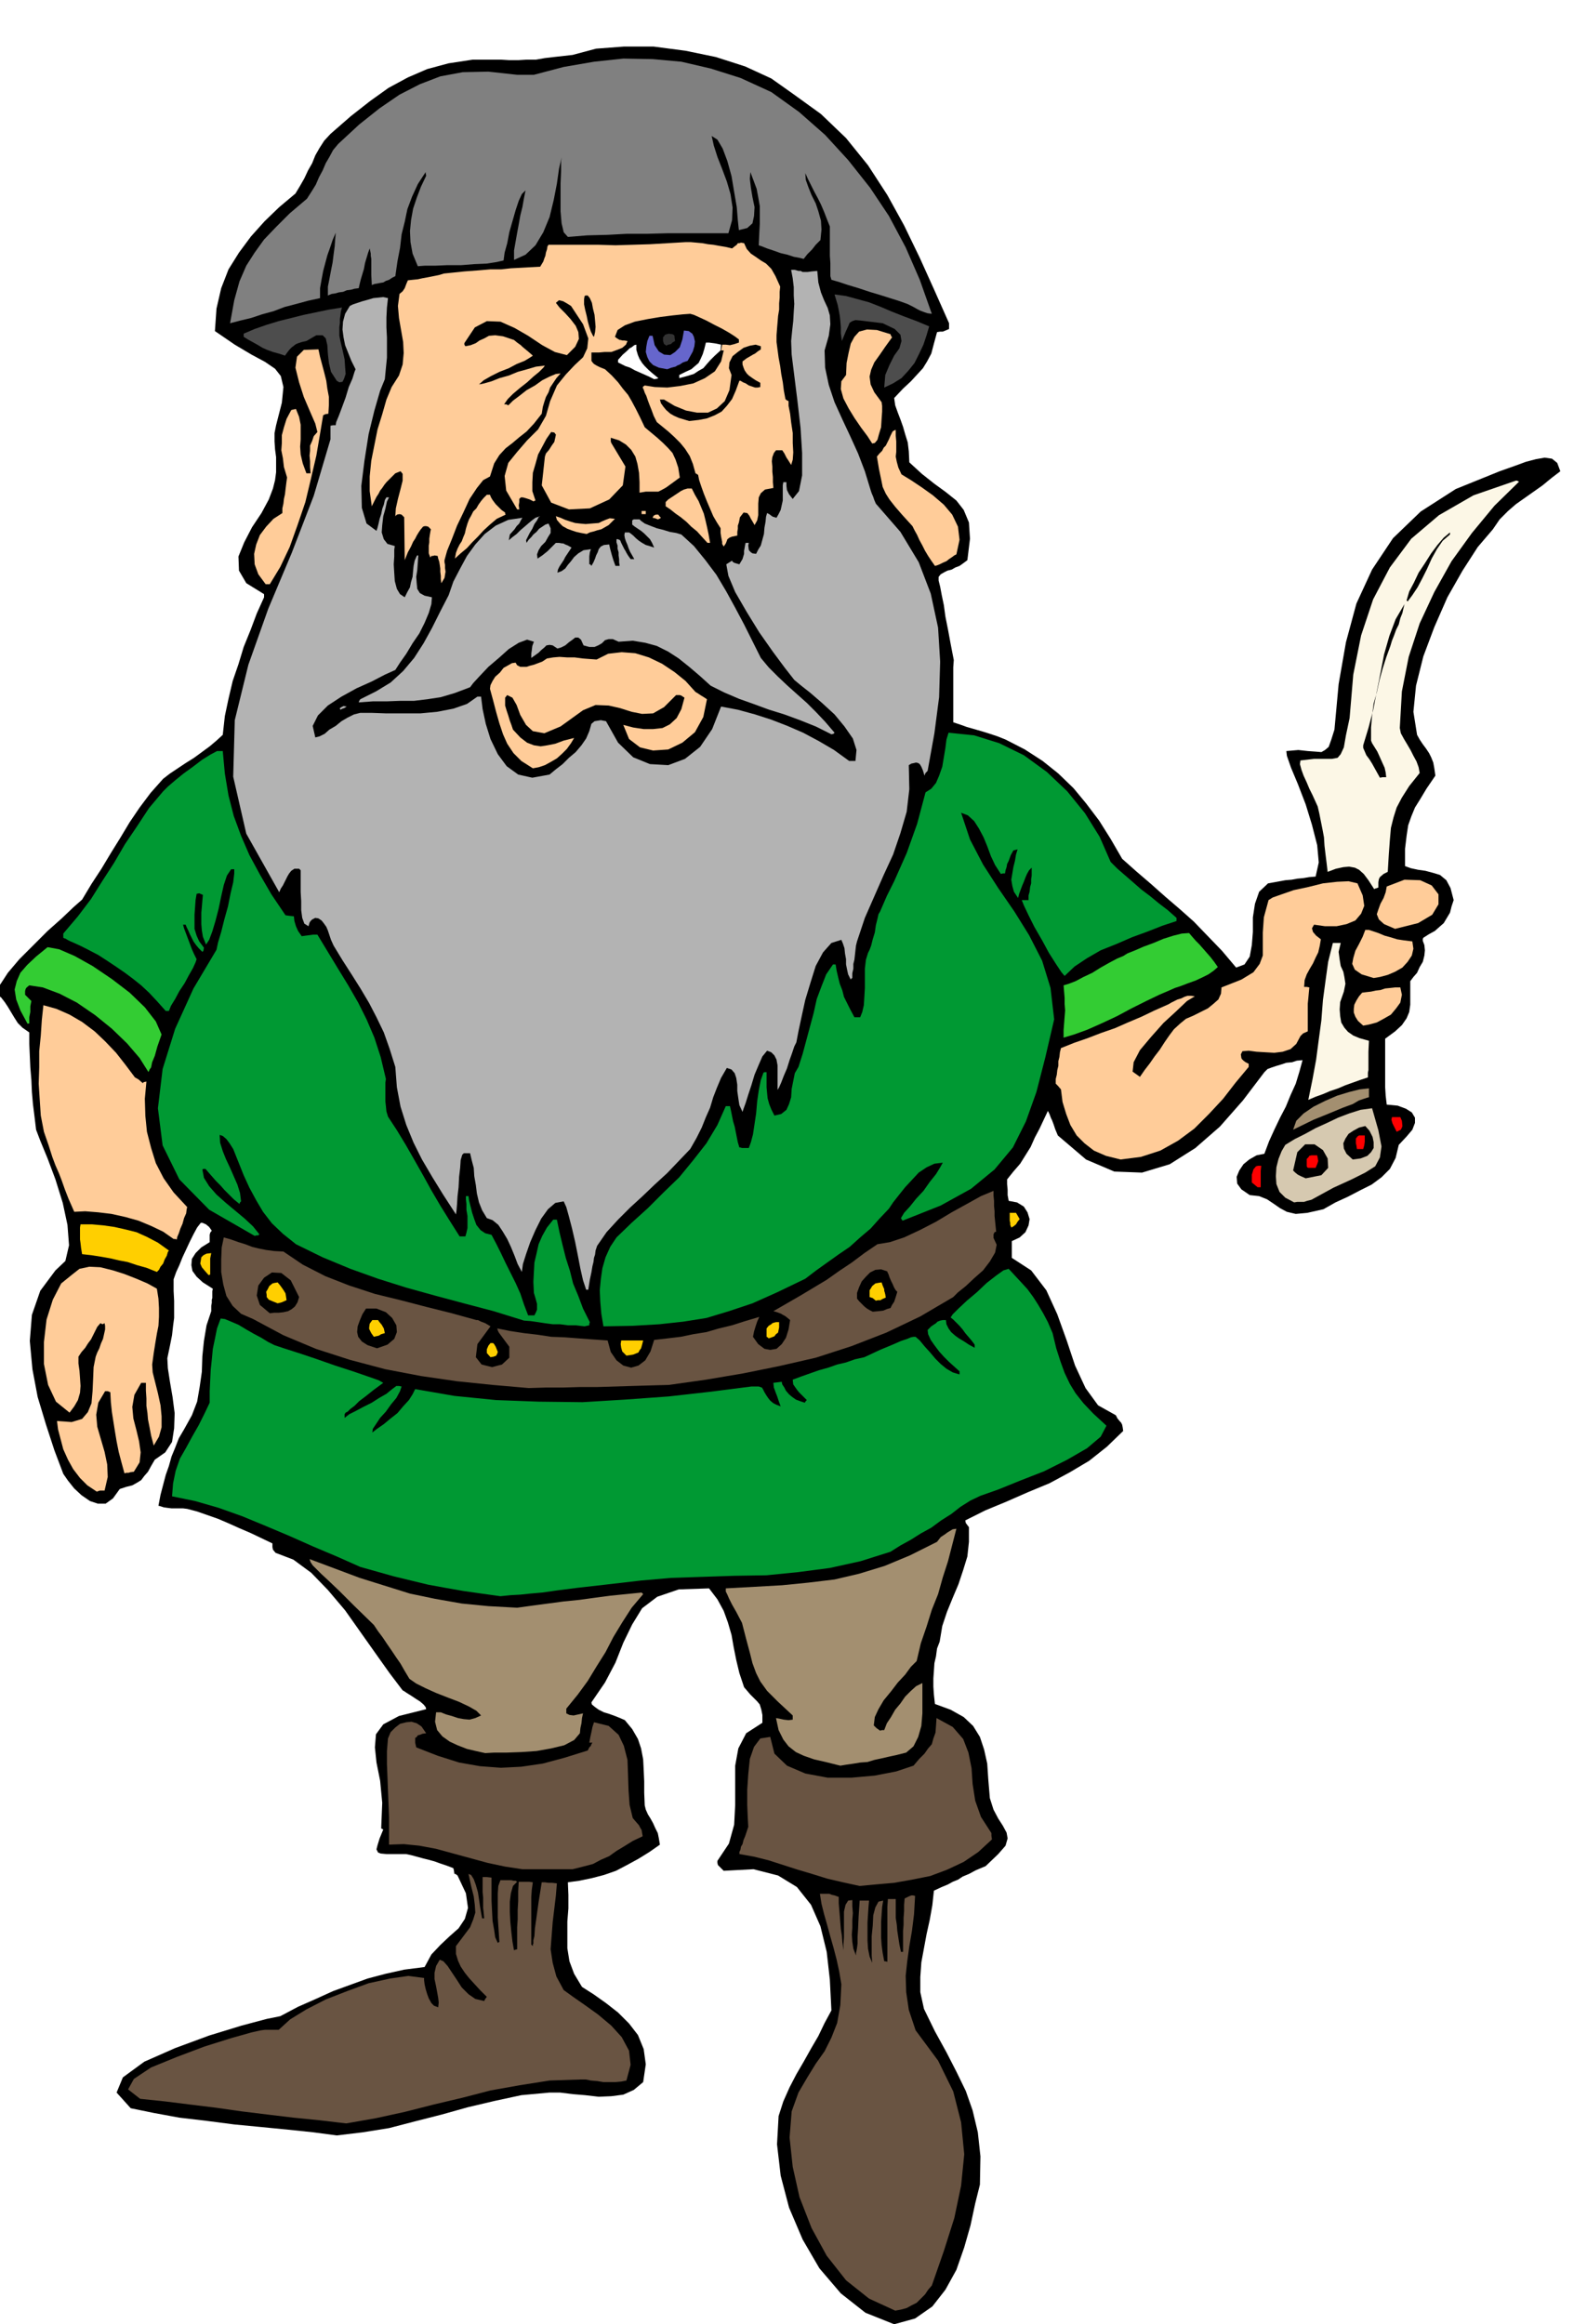 <svg xmlns="http://www.w3.org/2000/svg" width="490.455" height="718.099" fill-rule="evenodd" stroke-linecap="round" preserveAspectRatio="none" viewBox="0 0 3035 4444"><style>.brush0{fill:#fff}.brush1{fill:#000}.pen1{stroke:none}.brush2{fill:#695442}.brush3{fill:#a38f70}.brush4{fill:#093}.brush5{fill:#fc9}.brush6{fill:#ffcf00}.brush7{fill:#b3b3b3}.brush9{fill:red}.brush10{fill:#fcf7e6}</style><path d="m1710 4444-55-22-47-37-41-48-32-55-26-61-16-61-7-60 3-54 9-28 12-27 13-25 14-24 14-25 14-24 12-25 13-24-3-59-6-53-12-49-18-41-27-34-36-22-47-12-57 3-7-7-4-4-1-4v-4l22-33 10-36 2-38v-75l6-33 15-29 31-20v-15l-2-10-3-10-5-6-7-7-6-6-6-7-6-7-9-27-6-25-5-25-4-23-7-24-8-22-12-22-16-21-58 2-41 14-29 22-19 31-17 35-15 38-20 38-26 38 1 4 6 5 7 5 10 5 10 3 11 4 10 4 9 4 14 17 11 19 6 18 4 21 1 20 1 22v22l1 24 2 8 4 9 5 8 5 9 4 9 5 10 2 10 2 12-20 14-21 13-22 12-21 11-23 8-23 6-24 5-22 3 1 24v26l-2 25v51l4 25 9 24 15 25 22 14 24 17 23 18 21 21 17 22 11 27 4 29-5 34-18 15-20 9-23 3-24 1-26-3-24-2-24-3h-20l-54 5-51 11-51 12-50 14-51 13-50 13-50 8-50 6-45-6-48-5-51-5-52-5-54-7-51-6-49-9-44-9-27-30 12-29 41-30 59-26 65-24 62-19 49-13 25-5 34-18 34-15 33-15 33-12 33-12 34-9 36-8 39-5 13-24 17-18 18-17 17-15 12-18 6-21-4-28-16-34-4-3h-2l-1-7-1-4-13-5-12-4-11-4-11-3-12-3-11-3-11-3-10-2h-37l-11-1-5-2-3-6 2-8 4-13 7-17-2-1-2-1 2-49-4-42-7-35-3-29 2-25 14-19 30-16 52-13-1-4-4-5-7-6-8-5-9-6-8-5-6-4-2-1-25-33-27-38-29-41-29-41-33-39-32-33-34-25-34-13-5-6-1-5v-7l-21-10-21-10-21-9-20-9-21-9-20-7-20-7-19-5-8-1h-22l-8-1-7-1-6-2-4-1 4-21 5-19 5-19 6-17 5-18 7-17 7-18 10-17 15-27 10-26 5-29 4-28 1-30 3-29 5-30 9-27v-10l1-6v-6l1-3v-13l1-5-19-12-12-11-8-11-2-11 1-12 7-11 11-11 16-10v-14l1-4 3-4-5-7-6-5-7-3h-3l-7 9-7 13-7 14-7 15-7 15-6 15-6 13-5 14v22l1 19v33l-2 15-2 18-4 20-5 24 1 19 4 26 5 29 4 31-1 29-4 26-13 20-20 14-7 12-6 11-7 8-6 8-8 5-9 5-12 3-12 4-13 18-14 10h-15l-15-5-16-11-14-13-12-15-9-13-17-45-16-49-16-53-10-53-5-54 4-50 16-46 29-39 19-18 7-30-3-39-9-42-14-45-15-40-14-34-8-21-3-25-3-24-2-23-1-23-2-24-1-22-1-23v-22l-13-9-9-9-7-11-6-10-6-10-6-9-7-9-7-5 5-19 15-23 22-26 27-27 27-27 27-24 22-21 17-15 18-30 19-29 18-30 18-29 18-30 19-28 21-28 24-27 13-10 15-10 15-10 16-10 15-11 15-11 13-11 12-11 4-36 7-33 8-34 11-32 10-33 13-32 12-32 14-31v-6l-34-21-14-24-1-27 11-27 15-29 18-27 14-26 8-21 4-16 2-15v-29l-2-15-1-15v-16l3-15 11-43 3-30-5-21-11-14-19-13-26-14-32-19-38-26 3-43 9-39 14-36 20-32 23-31 26-29 28-27 31-26 9-15 8-14 7-15 8-14 6-15 8-14 9-14 12-13 39-34 37-29 35-25 37-20 37-16 41-11 46-7h54l16 1h17l16-1h18l17-3 17-2 18-2 18-2 45-12 53-4h57l61 8 58 12 56 18 50 23 41 29 54 39 48 46 42 52 37 57 32 58 30 62 28 62 28 63v11l-7 3-5 2h-5l-6 1-6 22-5 19-8 15-8 13-11 12-12 13-15 14-17 18 2 14 5 14 5 13 5 14 4 14 5 16 2 17 1 21 24 22 24 19 22 16 20 16 14 18 10 24 2 31-5 41-8 6-7 5-8 3-7 4-8 2-6 3-7 4-4 5v7l3 12 3 16 4 19 3 22 5 25 5 27 6 31-1 14v105l6 2 9 3 11 4 14 4 14 4 16 5 15 5 15 6 37 19 34 22 30 24 29 28 24 29 25 33 22 35 22 38 27 24 28 24 27 24 28 24 27 24 27 28 27 28 27 32 16-6 10-15 4-22 2-25v-28l4-26 8-23 17-16 11-2 11-2 11-2 12-1 11-2 11-1 12-2 12-1 6-27-3-33-10-39-12-39-15-39-13-31-8-23-1-9 23-2 18 2 14 1 12 1 7-4 7-6 5-14 6-19 8-87 14-80 20-74 30-65 40-60 53-51 67-43 84-34 14-5 17-6 19-7 19-5 17-3 14 2 10 8 6 16-17 13-17 14-17 12-17 12-17 12-15 13-16 16-13 19-29 34-29 45-29 51-25 57-21 56-14 56-5 50 7 44 5 9 6 9 6 8 6 9 4 8 4 10 2 11 2 14-17 25-12 20-10 16-7 17-6 17-3 20-3 25v33l11 4 14 3 14 2 15 4 13 4 12 10 8 15 6 23-4 12-3 12-6 10-6 10-8 7-9 8-11 6-11 7-1 2v4l3 8 1 10-1 10-3 12-6 10-5 11-7 8-6 8v45l-2 14-5 12-9 13-13 12-19 14v93l1 16 2 17 21 2 16 6 11 7 6 10v10l-5 13-11 13-15 16-6 25-11 21-16 16-19 14-22 11-23 12-24 11-23 13-31 7-22 2-17-4-13-7-13-9-12-8-15-6-18-2-16-11-8-11-1-13 5-12 8-12 11-9 14-8 15-3 9-24 10-22 11-23 11-21 9-22 10-22 7-23 6-22-11 1-9 3-11 1-9 3-10 3-9 3-8 3-6 6-41 54-44 50-47 41-49 31-53 16-53-2-54-23-54-46-5-12-3-9-3-8-2-4-3-8-3-6-8 17-8 17-9 17-8 18-10 16-10 16-13 15-12 15v9l1 11v10l2 11 16 3 13 8 7 11 4 13-2 12-6 13-11 10-15 7v32l37 24 29 38 21 46 18 50 16 48 20 43 24 33 34 19 3 6 5 6 2 2 2 4 1 5 1 7-31 30-34 27-37 22-39 21-41 17-41 18-41 17-38 19 1 5 6 8v28l-3 28-8 26-9 27-11 26-11 27-9 27-5 30-5 13-2 15-3 13-1 15-1 14v16l1 15 2 18 30 11 25 14 18 17 13 21 8 24 6 27 2 30 3 36 7 22 9 17 9 14 7 13 2 11-4 14-14 16-24 23-19 8-13 7-12 5-9 6-10 4-9 5-12 5-15 7-3 28-5 28-6 27-5 27-5 27-2 28v29l7 32 21 43 22 40 19 37 18 37 13 37 10 42 5 46-1 54-9 36-9 42-12 42-15 43-21 38-25 32-33 23-40 11z" class="pen1 brush1"/><path d="m1712 4418-50-23-44-35-37-47-29-53-23-59-13-58-6-56 4-50 13-36 17-29 16-26 17-24 13-26 11-28 6-34 2-40-4-24-5-23-6-23-6-21-6-22-6-21-5-20-3-19h18l5 2 5 1 8 3v12l1 12 1 12 1 13 1 12 2 13 1 13 2 15v-11l1-14v-49l3-13 5-8 8-1v12l1 13-1 13v15l-1 13 1 14 2 13 5 13v-5l1-4 1-6 1-8v-13l1-16 1-23 2-30h18l-1 11-1 15-1 16v34l1 16 3 15 5 12-1-14v-37l2-20 1-20 4-15 6-11 9-2-2 12-1 14-1 15v29l1 15 2 15 3 16h2l4 1v-105l1-15h15v36l2 13 1 12 2 13 2 13 3 14h4v-40l1-12v-13l1-13v-12l1-12 8-4 5-2h3l4 1-2 35-4 32-5 29-4 29-3 28 1 31 5 34 13 39 43 58 29 59 15 59 6 61-6 60-13 62-20 63-23 66-7 8-6 9-8 8-8 8-10 5-9 5-11 3-11 2zM662 4060l-51-6-50-5-50-6-49-6-49-7-49-6-48-6-48-5-23-18 11-20 33-22 49-20 53-20 51-16 39-11 18-4 8-1h26l22-20 31-19 37-19 41-16 41-15 41-9 35-5 30 4v4l1 8 2 9 3 10 3 8 5 9 5 5 8 3 1-9-1-9-2-11-2-11-3-14v-12l3-13 7-12 7 3 8 9 8 12 10 15 9 14 13 13 13 9 17 4 2-4 3-4-13-13-11-12-10-11-8-10-8-12-5-11-4-13v-15l15-20 12-16 6-15 4-13-1-15-2-16-5-20-5-23 5 2 5 8 4 11 4 14 2 13 2 14 2 12 2 11h4l-1-11-1-9v-20l-1-10v-29h8l9 1v44l1 20 1 19 3 17 2 14 5 11 1-1 2-1-1-16-1-15-1-16v-46l1-14 4-11h21l4 1h4l3 2-8 8-4 14-2 16v20l1 19 2 20 2 17 3 17 2-1 4-1v-42l1-15v-18l1-17v-19l1-18h20l7 1-2 14-1 14v91l1 1 2 2v-3l1-2v-6l2-8 1-15 3-21 4-29 6-38h6l7 1h7l9 1-2 24-3 25-3 25-2 26-2 26 4 26 7 26 14 26 18 13 23 16 25 18 25 21 20 22 14 26 3 27-8 30-10 2-11 1h-23l-12-2-12-1-10-2h-8l-61 2-57 9-56 10-54 14-55 13-55 14-55 12-57 10zm982-454-32-7-30-7-29-9-27-8-28-9-28-9-28-7-28-5v-4l2-4 1-6 3-5 2-8 3-7 3-9 3-9-1-18-1-24v-29l2-30 3-29 8-23 12-16 19-3 8 32 24 23 35 15 43 8h45l45-4 41-8 33-11 11-13 10-10 7-10 7-8 3-11 4-11 1-13 1-15 31 17 20 23 10 26 6 30 2 30 5 32 11 31 20 31v5l1 7-26 24-28 19-32 15-32 12-35 7-34 6-34 3-32 3zm-645-32-33-5-33-7-33-9-33-9-33-9-32-6-30-3-28 1v-52l-1-26-1-25-1-26-1-25v-25l2-24 5-12 9-9 9-7 12-3 10-1 10 3 9 6 9 13-7 1-5 2-4 1-2 3-3 2v9l2 9 41 16 41 13 40 7 40 3 39-2 41-6 41-11 45-14 3-6 3-3 1-3 2-3h-6l2-11 2-9 2-10 3-9 28 7 19 17 10 21 7 27 1 28 1 30 2 28 6 25 5 6 7 8 2 4 3 5 1 6 1 6-19 9-16 10-15 9-14 10-16 7-15 8-19 5-20 5h-96z" class="pen1 brush2"/><path d="m1607 3376-28-7-22-5-20-7-15-7-14-11-10-13-9-18-5-23 6 1 9 2 9 1 8-1v-8l-29-27-20-20-13-18-8-16-7-19-5-20-7-26-8-31-11-21-8-14-6-12-3-7-3-6v-6l55-3 53-3 50-5 50-6 47-11 49-15 48-20 52-26 7-9 9-6 4-3 5-3 5-3 7-1-8 31-8 31-10 31-9 32-12 30-10 32-11 32-8 34-11 11-11 15-14 15-13 17-14 17-10 17-7 15-2 16 5 5 7 5 4-1h4l5-13 8-12 8-14 10-12 9-13 11-11 10-9 12-6v58l-2 24-6 21-9 18-14 12-20 5-14 3-13 3-14 3-13 4-14 1-12 2-14 2-12 2zm-679-24-18-4-17-4-18-7-15-7-14-10-10-12-4-16 2-18h9l10 4 11 3 12 4 11 2 11 1 11-3 11-5-9-9-14-8-19-9-21-8-23-9-20-9-18-9-13-9-9-15-8-14-9-13-8-12-9-13-8-12-9-12-8-12-38-37-28-28-21-20-14-13-10-10-6-6-4-6-2-6 48 18 48 18 48 15 48 15 48 10 51 9 51 5 55 3 29-4 30-4 30-4 30-3 29-4 30-4 30-3 30-3 1 1 2 2-22 26-18 28-17 28-15 29-17 27-17 28-19 26-22 27v9l6 3 8 1 9-2 9-2-2 9-1 10-2 9-1 10-11 13-19 10-25 6-28 5-29 2-28 1h-24l-17 1z" class="pen1 brush3"/><path d="m957 3052-36-5-35-5-34-6-33-6-33-8-33-8-32-9-32-9-45-20-45-19-45-20-45-19-46-19-45-16-45-13-44-9 2-25 5-24 8-23 12-21 12-22 12-21 11-22 10-21v-22l1-21 1-20 2-19 2-21 4-19 4-20 7-19 8 1 12 5 14 6 15 9 14 8 15 8 13 8 12 6 18 6 28 9 33 11 37 13 34 11 29 10 20 7 9 5-19 14-15 12-12 9-9 9-8 6-5 5-4 2-2 3v7l9-7 12-6 15-8 16-8 14-9 14-8 11-9 8-6h5l5 1-3 9-7 13-10 12-10 14-11 12-8 12-6 9-1 7 9-7 13-9 12-10 14-11 11-13 11-12 7-11 5-10 75 13 80 8 81 3 84 1 82-5 83-6 80-9 78-10h14l6 2 2 3 3 6 3 5 4 6 4 5 6 5 6 3 8 3-3-8-2-6-2-6-2-5-4-11-1-9 8-1 8-1 1 5 4 6 3 6 6 7 6 5 7 5 8 3 9 3 2-3 2-2-5-5-5-5-5-5-4-5-7-10-1-9 16-6 17-6 17-6 18-5 17-6 17-4 17-6 18-4 30-14 24-10 16-7 12-4 7-3 5-1h4l8 7 9 11 10 11 11 13 10 10 11 9 12 7 13 4v-6l-10-9-10-9-10-10-9-10-9-12-7-10-5-11-1-8 7-7 9-6 3-3 5-2 5-1h6l1 8 4 8 5 7 8 7 7 5 10 6 9 6 11 6v-6l-6-8-6-7-6-7-5-7-6-7-6-6-6-6-5-4 4-6 11-11 16-15 19-16 19-18 18-14 14-10 10-3 12 13 13 14 11 12 11 15 9 14 10 17 9 17 9 21 7 29 8 25 8 22 10 21 11 18 15 19 19 20 25 23-11 21-26 22-38 22-44 22-46 18-42 17-34 12-19 9-19 12-18 14-19 12-19 14-20 11-19 12-20 11-19 12-57 18-59 13-61 8-60 6-62 1-61 2-60 2-57 5-69 8-53 6-39 5-28 4-23 2-19 2-18 1-20 2z" class="pen1 brush4"/><path d="m185 2852-18-12-14-14-13-17-10-18-9-20-5-19-5-19-2-16 28 2 20-6 11-13 7-17 2-23 1-22 1-24 4-20 3-8 4-8 3-9 4-9 2-9 2-9v-7l-1-5-4 2-4-2-6 7-4 8-4 8-4 8-6 8-5 8-7 8-6 9v13l2 14 1 14 1 15-1 13-4 14-7 12-9 12-26-21-15-32-8-40v-42l5-43 12-38 16-31 21-17 14-11 19-4 21 1 24 6 22 7 23 9 21 9 18 10 3 19 1 18v17l-1 17-3 15-3 18-3 19-3 22 1 15 5 20 5 20 5 23 2 21v21l-5 18-10 17-5-19-3-16-3-15-1-12-2-14v-14l-1-15v-15h-9l-13 23-4 23 2 22 6 23 5 21 3 21-2 19-11 18-7 1-3 1h-4l-4 1-6-22-5-19-4-20-3-18-3-19-3-19-2-19-1-19-5-2h-5l-13 22-4 23 2 23 7 24 7 24 5 24 1 24-6 26h-9l-6 2z" class="pen1 brush5"/><path d="m1011 2654-69-6-68-7-69-10-68-13-68-18-65-21-62-26-58-31-23-10-16-15-12-19-6-22-4-24v-24l1-23 4-19 14 4 14 5 13 4 13 5 12 3 15 3 15 2 18 1 37 25 43 22 46 18 49 16 49 12 50 13 48 12 47 13h3l6 3 8 3 10 6-25 34-3 25 11 14 20 5 19-5 14-13v-21l-20-27-2-4-1-4 25 5 26 4 26 3 26 4 26 1 26 2 27 2 29 2 6 22 11 16 13 10 15 4 14-4 13-10 10-17 7-22 26-3 25-3 24-5 25-4 24-7 25-6 25-8 27-8-4 9-3 9-3 10-2 10 10 14 12 9 11 2 12-2 10-9 8-12 5-16 3-18-6-5-4-3-4-2-3-2-8-3-7-2 26-15 26-15 25-15 25-15 24-17 24-16 24-18 25-17 24-4 27-9 30-14 31-16 30-18 29-16 27-15 24-10v9l1 10v10l1 10v9l1 10 1 10 1 10-3 1-2 4v7l6 13-3 15-10 17-13 17-17 15-16 15-15 12-9 9-63 37-65 31-67 26-68 22-70 16-69 14-71 12-71 10-36 1-34 1-33 1-33 1h-33l-33 1h-33l-33 1z" class="pen1 brush2"/><path d="m938 2595-7-8v-7l3-7 4-5h5l2 2 3 5 2 5 2 5-1 3-2 4-5 2-6 1zm260-3-8-8-2-7-1-7 1-7h42l-2 8-2 7-3 4-2 4-5 2-5 2-6 1-7 1z" class="pen1 brush6"/><path d="m721 2578-18-6-11-7-7-9-2-9 1-11 4-11 5-12 7-11h20l18 7 12 11 8 14 1 13-5 13-13 11-20 7z" class="pen1 brush1"/><path d="m1470 2559-2-2-2-1v-16l4-5 5-3 2-2 3-1 4-1h6v10l-2 10-4 3-3 4-5 2-6 2zm-755-3-5-7-2-4-2-4v-3l1-7 5-7h11l2 3 5 6 4 7 2 9-7 2-5 3-5 1-4 1z" class="pen1 brush6"/><path d="m1118 2536-17-2h-15l-15-2h-14l-15-2-13-2-14-2-13-1-58-18-57-15-56-15-54-15-54-17-53-19-53-22-51-25-25-20-21-20-17-22-13-22-13-24-11-24-10-25-10-25-7-11-6-8-7-6-6-2 1 15 5 16 6 15 8 17 7 16 7 16 5 16 2 16-2 2-1 3-11-9-9-9-9-9-7-8-9-9-7-8-7-8-6-7h-4l-2 1 3 16 10 16 14 16 18 16 18 15 18 15 16 15 12 15-1 1-1 1h-3l-4 1-87-50-57-58-32-65-9-71 9-75 24-77 35-77 44-74 3-14 6-20 6-24 7-25 5-25 5-21 2-17v-8h-6l-8 12-6 18-5 22-5 24-6 23-6 20-6 16-6 9-6-15-2-12-1-12v-22l1-11 1-12 1-11-7-3-5 1-2 12-1 14-1 14v27l4 13 5 11 9 12-1 6-2 2-7-7-5-6-5-7-3-6-4-8-3-7-3-6-2-5h-5l2 7 3 8 3 8 3 8 3 8 3 8 4 9 5 10-2 6-5 11-8 14-8 15-10 15-8 15-8 13-4 10h-6l-17-19-15-16-15-14-15-12-16-12-16-11-18-12-17-11-21-11-14-7-11-5-7-3-6-3-3-2-3-1-2-1v-8l28-33 25-33 22-35 22-34 21-36 23-34 23-35 27-32 9-9 14-12 16-13 18-13 17-13 16-10 13-7h11l4 43 7 42 10 39 14 38 16 37 20 37 22 38 27 40 7 1 9 1 1 9 3 10 4 9 7 10 7-1 8-1 7-1h8l20 33 20 33 19 31 19 33 16 32 15 35 12 37 10 42-1 7v36l1 9 1 10 3 10 17 26 17 28 16 28 17 30 16 29 17 29 18 29 19 30h11l2-7 2-9v-23l-2-12v-11l-1-9v-6h5l1 8 3 12 3 12 4 12 4 11 8 10 9 6 12 3 9 17 9 18 9 19 10 20 9 18 9 20 7 21 8 21h12l3-6 2-5v-11l-3-11-3-10-1-21 1-19 1-18 4-17 4-18 7-16 9-16 12-15h7l5 24 6 25 6 24 8 25 6 24 10 24 9 24 13 26-1 3v3l-5 1-4 1zm36 0-4-24-2-23-1-22 2-21 3-21 6-21 9-20 12-18 29-28 31-28 30-30 30-29 27-33 25-32 21-35 16-36h8l2 9 2 10 2 10 3 10 2 10 2 10 2 10 3 10h2l3 1h13l4-11 4-15 3-20 3-20 2-23 3-21 4-20 5-14 2-1h4v29l1 11 1 10 3 11 4 10 6 12 13-3 10-8 5-11 4-13 1-16 3-15 3-15 7-12 8-25 7-26 7-26 7-26 6-27 9-24 9-23 13-19h5l2 12 3 13 3 12 5 13 3 12 6 12 6 12 8 15h11l4-10 3-13 1-16 1-17v-37l2-17 4-13 3-6 3-8 3-12 4-13 2-14 3-12 2-9 3-5 13-30 14-28 12-27 12-27 10-28 10-28 8-30 8-30 11-7 9-11 6-14 6-17 3-18 3-18 2-16 4-13 49 5 48 15 47 23 44 32 39 37 34 42 28 45 21 48 13 13 15 13 15 13 16 14 16 12 17 14 17 13 17 15v6l-27 9-28 11-30 11-30 13-30 12-26 15-24 16-19 18-6-7-10-15-14-22-13-24-15-26-11-22-9-19-4-10h13v-9l2-7 1-9 2-7v-8l1-7v-15l-5 5-4 7-3 7-3 8-3 7-3 8-3 8-2 8-8-12-3-11-2-12 2-12 2-12 3-12 2-12 3-10-4 1-4 1-5 9-4 11-3 6-1 6-2 6-1 6h-4l-4 1-11-17-8-17-7-19-7-17-9-17-9-14-12-11-13-5 17 51 25 48 29 45 31 45 28 45 25 49 16 52 7 60-17 73-17 66-20 56-25 50-35 42-45 37-58 32-73 29-2-3-1-2 6-10 11-12 12-15 14-15 12-17 12-15 8-13 5-9-16 2-15 7-15 10-13 14-13 14-12 15-11 14-8 12-18 19-17 19-20 17-20 18-22 15-21 15-21 15-21 16-54 26-47 21-45 15-43 13-44 7-46 5-51 3-56 1z" class="pen1 brush4"/><path d="m516 2511-19-16-6-18 3-19 11-15 15-10 18 1 18 14 16 32-3 10-5 8-6 5-7 4-9 2-9 1h-9l-8 1zm1153-3-6-3-5-3-5-4-3-3-7-7-4-5v-11l4-11 5-11 8-9 8-8 10-5 11-1 12 4v1l2 4 2 6 3 7 3 6 3 7 3 5 3 3-3 10-3 9-4 6-3 6-7 2-7 3-9 1-11 1z" class="pen1 brush1"/><path d="m531 2492-10-4-7-3-4-5v-4l-1-6 3-5 3-6 6-5 4-1 6-1 5 6 5 7 2 3 3 5 1 6 1 7-9 4-8 2zm1144-5-6-5-6-2v-13l2-3 3-5 6-5 5-1 7-1 2 6 3 7v3l1 3 1 4 1 6-7 3-3 2h-5l-4 1z" class="pen1 brush6"/><path d="m1121 2466-6-18-5-22-5-26-5-25-6-26-6-23-5-18-5-11-16 3-14 12-13 18-11 22-10 23-8 23-6 19-2 15-8-15-6-16-7-17-7-15-9-15-8-12-11-9-11-4-9-15-6-15-4-17-2-16-3-17-1-16-4-15-3-13h-12l-3 3-3 10-1 15-2 17-1 20-2 17-1 16-1 12-1 7-24-37-21-34-20-34-16-32-14-34-11-35-7-37-3-39-11-35-11-31-14-29-14-27-16-27-17-27-18-28-17-28-5-11-3-9-3-9-3-7-5-7-4-5-6-4-6-1-6 3-3 3-2 3-2 7-8-5-4-11-2-15v-17l-1-18v-41l-3-3h-9l-6 4-4 5-3 5-3 6-3 6-3 6-4 6-3 7-63-112-25-109 3-108 26-106 38-107 45-107 42-109 32-108v-26l5-1h5l1-6 5-12 6-16 7-19 6-20 7-16 4-13 2-5-8-16-6-15-6-15-3-15-2-15 1-15 4-15 9-15 6-3 9-3 9-3 11-3 10-3 10-1 9-1 9 2-2 18-1 19v19l1 19v39l-2 20-2 21-9 22-11 38-11 45-8 51-6 48 1 42 9 30 19 14 2-6 2-8 2-9 3-9 2-10 3-8 2-9 3-5h5l-4 8-3 14-4 14-2 17-1 14 4 13 7 9 14 4-1 7v13l-1 15 1 17 1 15 4 15 6 10 9 6 5-10 5-9 2-10 3-10 1-11 1-10 2-10 4-9 1-1h2l-1 14-1 14-2 13 1 13 1 10 5 8 9 5 14 3-1 13-5 17-8 19-10 20-13 19-12 20-12 17-9 14-20 9-25 13-29 13-29 16-26 17-19 19-10 20 5 22 8-2 10-5 9-8 12-7 11-9 12-7 12-6 12-3h21l28 1h66l32-3 31-6 26-9 20-14h7l3 24 6 28 9 29 14 29 17 23 22 16 27 6 33-6 12-10 13-10 12-12 13-11 11-13 9-13 6-14 4-14 6-5 6-1 6-1 10 2 23 41 29 28 32 13 35 2 32-12 29-23 23-34 17-43 32 6 33 9 31 10 31 12 30 13 30 16 29 17 29 21h12l2-21-7-22-16-23-19-23-24-22-22-19-19-15-12-10-18-23-23-31-26-37-24-39-22-38-13-31-4-22 11-7 1 2 3 2 3 1 7 2 6-10 3-10v-6l1-5 1-6 1-4h6l-1 5 1 8 1 2 3 3 3 2 7 1 4-8 5-8 3-11 3-11 1-12 2-11 1-10 2-7 4 2 4 3 3 2 7 2 4-7 4-8 2-9 2-9v-29l1-6h6v7l1 8 4 8 7 9 12-15 6-30v-43l-3-48-6-52-6-48-5-40-1-26 2-20 2-18 1-18 1-15-1-16v-16l-2-17-3-16h7l7 2h4l4 2h10l7-1 11-1 2 22 5 19 6 15 7 15 4 14 1 17-3 22-8 28 1 33 7 33 11 33 15 33 15 32 15 33 13 34 11 36 2 6 3 7 2 6 3 7 47 54 35 58 23 60 14 65 4 65-2 68-9 69-13 72-4 4-2 5-3-10-3-7-3-5-3-2-4-1-4 1-5 1-5 3 1 46-5 43-12 41-14 41-18 39-18 41-18 41-15 45-2 8-1 9-1 9-1 9-2 8v9l-2 9v9l-2 1-1 2-5-10-2-9-2-10v-10l-2-11-1-10-3-9-3-7-19 6-16 18-14 26-10 32-10 33-7 32-6 28-4 21-4 8-4 12-5 14-5 16-6 14-5 13-4 9-3 5v-47l-2-11-4-8-6-6-8-3-9 11-7 16-8 19-6 20-6 18-5 16-4 11-2 6-6-13-2-13-2-14v-12l-2-13-3-9-6-7-9-3-11 19-8 19-7 18-6 20-8 18-8 20-10 20-12 21-22 23-22 23-24 22-23 22-24 22-23 23-22 24-18 26-3 9-1 8-2 6-1 8-2 8-2 12-3 14-3 19h-4z" class="pen1 brush7"/><path d="m398 2437-7-8-5-6-3-7 1-6 1-6 4-4 6-3 9-1-2 10v31l-3 1-1-1zm-98-5-20-8-18-5-18-6-16-3-17-4-17-3-19-3-18-2-2-12-1-9-1-7v-23l1-6h22l22 2 21 3 22 5 20 5 20 9 21 11 21 15-2 3-2 7-4 7-3 8-5 6-3 6-3 3-1 1z" class="pen1 brush6"/><path d="m332 2369-20-14-23-11-24-10-25-7-27-6-25-3-25-2-21 1-11-25-7-18-6-17-5-13-7-16-6-16-7-22-9-26-6-31-2-30-2-31 1-31v-31l3-30 2-30 3-28 25 7 25 11 24 14 24 18 20 19 21 22 18 23 18 24 7 4 8 7 2-2 5-1-3 33 1 33 3 30 8 31 9 29 15 29 19 27 26 28-1 4-1 8-4 9-3 11-4 9-3 9-3 7-1 5-3-1h-3z" class="pen1 brush5"/><path d="m1934 2347-2-5v-4l-1-4v-15h12l3 5 4 7-4 5-3 5-5 4-4 2z" class="pen1 brush6"/><path d="m2475 2299-17-9-11-11-6-15-1-15 1-17 4-16 6-15 7-12 18-11 20-10 20-11 22-10 21-10 21-8 22-7 22-3 12 42 6 31-3 21-9 17-19 12-26 13-35 16-42 23-8 2-6 2h-13l-6 1z" class="pen1" style="fill:#d6c9b0"/><path d="m2405 2270-6-5-5-4v-15l1-3 2-7 5-6 4-1h6l-1 10v31h-6z" class="pen1 brush9"/><path d="m2497 2253-9-4-6-3-5-4-4-4 8-35 15-15h18l16 11 9 16 1 18-13 14-30 6z" class="pen1 brush1"/><path d="m2502 2233-2-1-1-2v-14l3-3 2-3 4-1h11l1 5 1 6-2 6-3 7h-14z" class="pen1 brush9"/><path d="m2143 2217-28-7-23-10-18-14-15-15-12-20-8-21-7-23-3-24-6-7-4-4v-9l2-8 1-9 2-8v-9l2-8 1-9 2-8 25-10 26-9 26-10 26-9 25-11 26-11 25-12 27-12 5-3 6-3 6-3 7-2 6-3 6-2h7l7 1-15 9-20 19-25 23-24 27-21 25-12 23-2 18 14 10 9-13 10-13 9-13 10-13 9-14 9-13 9-12 12-11 11-9 14-6 14-7 14-7 11-9 9-8 5-11 1-12 38-15 23-14 12-16 6-16v-44l2-29 9-33 8-5 17-6 23-8 28-6 28-7 27-3 22-1 17 4 10 23 3 20-6 15-11 13-17 7-19 4h-22l-21-3-4 7 2 7 6 7 9 7-2 12-3 13-5 10-5 11-6 10-6 11-4 11-1 13h5l5 1-1 10-1 11-1 10v53l-9 4-5 5-8 15-11 10-15 5-16 2-17-1-17-1-15-2-12 1-3 6 1 7 1 2 3 3 4 3 6 3v6l-25 30-24 31-27 29-28 28-31 23-34 19-37 12-39 5z" class="pen1 brush5"/><path d="m2587 2217-12-11-5-10-1-10 4-9 6-9 9-6 11-6 12-3 8 9 6 12 2 10v11l-5 8-7 7-13 5-15 2z" class="pen1 brush1"/><path d="m2595 2197-1-7-1-4v-9l3-4 3-2h11v12l-1 7-2 7h-12zm76-33-5-10-3-6-2-7 1-5h16l3 7 1 10-1 3-2 4-4 2-4 2z" class="pen1 brush9"/><path d="m2473 2160 6-17 14-14 19-13 22-11 23-10 23-7 20-5 18-2v17l-4 1-6 2-9 3-12 7-19 7-24 10-32 13-39 19z" class="pen1 brush3"/><path d="m2502 2103 8-39 7-38 5-38 5-37 3-39 5-37 5-36 9-36h15l-4 17 2 15 2 12 5 11 2 10 2 13-3 15-7 20-1 14 1 13 2 12 6 10 7 8 10 7 12 5 18 5-1 21v35l-1 5v9l-15 5-14 5-14 5-14 6-15 5-14 6-14 5-14 6z" class="pen1 brush10"/><path d="m284 2050-17-27-24-28-29-28-32-26-35-24-33-17-32-12-26-4-5 4-2 3-1 4v7l6 6 6 6-2 10v11l-1 5-1 5v12h-3v1l-14-26-8-21-3-19 4-16 7-16 13-15 17-16 22-18 22 4 30 13 34 19 37 25 34 26 29 28 21 27 11 25-8 23-5 18-5 12-2 10-3 4-1 3-1 1v1zm1750-66v-14l1-13 1-13 1-12-1-12v-12l-1-12-1-12 10-3 13-5 15-8 17-8 16-10 16-9 15-8 12-5 8-5 15-6 16-7 19-7 19-8 19-6 16-4 14-1 6 7 7 8 7 7 7 8 7 8 7 8 7 9 7 10-8 7-10 7-12 6-13 6-14 5-13 5-12 4-9 4-21 9-25 12-28 14-28 15-30 14-27 12-25 9-20 6z" class="pen1" style="fill:#3c3"/><path d="m2607 1961-10-9-5-8-3-8v-7l1-8 4-8 5-8 6-7 8-1 9-1 9-2 9-1 9-3 10-1 9-1h10l3 14-3 15-8 11-10 12-14 8-13 7-15 4-11 2zm20-91-23-7-13-9-5-11 2-11 4-14 7-13 7-14 5-13h7l9 3 9 3 12 5 11 3 13 4 13 2 16 2 2 14-3 13-8 12-10 11-14 8-14 6-15 4-12 2zm41-94-21-9-10-9-4-10 3-9 4-11 6-11 4-11 2-11 34-13 30 1 22 10 13 17v19l-12 20-27 16-44 11z" class="pen1 brush5"/><path d="m2628 1700-11-17-9-12-9-8-8-4-11-2-11 1-14 3-16 6-2-17-2-16-2-17-1-16-3-16-3-15-3-15-3-13-5-11-5-11-6-12-5-12-6-13-4-11-3-11 1-7 26-3h34l11-2 6-7 6-13 4-23 7-33 7-83 15-75 23-69 32-61 41-55 53-45 66-38 81-28h2l4 2-47 46-43 52-39 54-33 59-28 60-21 64-13 66-4 70 2 10 6 11 6 10 7 12 5 10 6 11 4 11 2 11-20 25-14 22-10 19-6 19-5 20-2 23-2 27-2 34-8 4-7 6-2 4-1 6v10l-6 2-2 1z" class="pen1 brush10"/><path d="m2639 1487-5-9-5-9-5-9-5-8-6-8-3-7-3-7v-5l10-33 9-34 7-36 7-35 7-36 10-35 12-32 17-29-2 8-2 9-4 10-3 12-5 10-4 11-4 10-3 10-8 22-7 22-6 22-5 23-6 21-3 23-2 23v25l2 5 5 8 5 8 5 11 4 9 5 11 2 9 1 9h-7l-5 1z" class="pen1 brush1"/><path d="m1019 1469-22-14-15-15-12-18-8-18-7-21-6-21-6-23-6-22 1-7 4-8 5-8 9-8 7-9 9-5 7-4 7-1 3 5 6 3h12l6-2 8-2 8-3 8-3 9-6 12-2 12-1 15 1h14l15 2 13 1 14 1 22-11 26-3 26 2 26 8 25 12 24 16 21 17 19 21 5 3 6 4 5 3 6 4-7 34-16 29-24 20-27 13-29 2-25-6-21-16-11-27 19 5 20 3h18l18-2 14-7 13-12 9-17 6-22-6-4-3-1h-7l-23 23-21 12-21 1-20-4-22-7-22-5-25-1-24 10-43 31-31 13-22-4-13-12-11-19-7-19-8-14-10-5-4 5v15l3 10 3 9 3 10 3 8 3 9 14 15 13 10 13 5 13 2 13-2 15-3 16-6 20-5-6 10-8 11-9 9-10 9-12 7-11 6-12 4-11 2z" class="pen1 brush5"/><path d="m1590 1404-30-15-30-12-30-11-29-9-30-11-28-10-28-12-26-13-21-19-20-17-20-16-20-13-22-11-22-6-24-4-27 2-11-5h-8l-7 2-6 6-7 4-7 3h-10l-11-3-5-11-5-4h-6l-5 4-7 5-7 6-8 4-7 2-9-6-6-1-6 1-4 4-6 5-5 5-7 5-7 5v-8l1-7 1-8 3-8-13-4-16 6-19 12-19 17-20 17-17 18-12 13-6 8-29 11-27 8-26 4-25 3h-26l-26 1h-27l-27 2 1-3 2-3 30-15 28-17 24-22 21-25 18-28 16-29 16-32 16-31 9-26 13-25 13-24 16-22 18-20 21-16 24-11 27-4-3 5-3 6-5 5-4 6-9 10-2 11 7-6 8-6 7-7 7-6 7-6 7-6 8-6 9-3-3 2-3 6-5 7-4 9-5 8-4 8-3 6 1 5 4-6 5-5 4-5 6-5 5-6 6-4 6-4 6-2 4 9v9l-5 8-5 9-8 8-5 8-3 8 1 8 9-6 10-8 8-8 8-8h6l6 1h2l4 2 5 2 7 4-4 6-4 6-4 6-3 6-4 6-4 6-3 6-1 6 8-3 7-5 5-7 6-7 6-8 8-7 10-6 14-2-2 6-1 8v15h2l2 3 4-7 3-7 2-6 3-6 2-6 4-5 6-3 10-1 2 9 3 11 3 10 4 11h8l-1-7v-6l-1-7v-6l-2-7v-6l-2-6v-6h3l4 2 2 5 2 4 2 4 2 4 2 3 2 4 3 5 5 7h7l-4-7-4-7-3-7-2-6-3-7-2-6-1-6 1-5h8l3 2 5 4 5 5 6 5 6 4 7 4 7 2 9 3-4-9-4-7-6-6-5-5-6-5-6-4-6-4-5-4v-8l3-2h11l3 3 7 5 10 4 13 5 12 3 13 4 12 2 10 3 24 22 22 27 21 28 19 32 17 31 17 32 16 32 16 32 15 18 18 18 18 17 19 17 18 16 18 18 17 18 18 21-2 2-4 1zm-939-47-1-2v-1l3-2 2-1 2-1 6 1-3 2-2 1-3 1-4 2z" class="pen1 brush7"/><path d="m2690 1148 5-17 9-17 9-19 12-18 12-19 12-16 12-14 12-10v4l-14 12-11 16-10 18-9 20-9 18-9 17-10 15-9 12-2-2z" class="pen1 brush1"/><path d="m508 1117-14-19-7-19-1-20 4-18 7-18 12-16 14-15 17-11v-9l2-9 1-9 2-9 1-9 1-8 1-8 1-7-6-20-2-17-3-15 1-14v-15l4-15 5-16 9-17 4-1 5-1 6 15 3 15v28l-1 14 1 15 4 17 7 19h8l-1-12v-11l-1-11 1-9v-10l4-9 3-9 7-8-4-16-10-23-12-28-9-28-7-28 3-21 13-13 28-1 3 14 4 15 4 15 4 16 2 15 3 16v15l-1 17-6 1-4 2-6 36-7 41-10 43-11 46-15 44-15 42-18 38-20 33h-8z" class="pen1 brush5"/><path d="m1378 670-11 10-9 9-7 8-6 7-9 5-9 6-13 4-15 4v-6l12-6 11-5 7-6 7-6 4-8 4-9 3-10 3-12h6l7 1 7 1 9 2-1 11z" class="pen1 brush0"/><path d="m844 1115-1-8v-6l-1-8v-6l-1-7-1-6-2-6-1-5-6-1-3 1h-3l-2 3-3-8v-15l1-6v-7l1-7 1-6 1-5-5-5-4-1h-3l-3 1-5 6-4 6-3 5-3 6-4 6-4 9-6 11-6 15-1-82-5-5-4-1-5 1-3 3 1-15 4-18 5-19 4-16v-13l-4-5-10 4-17 17-4 5-4 6-4 5-3 6-4 6-3 6-3 6-3 6-4-29v-28l3-30 6-30 6-30 9-29 8-28 10-24 14-22 7-21 2-22-1-21-4-23-4-23-2-23 3-23 6-5 4-6 3-8 3-7 9-1 10-1 9-2 11-2 10-2 10-2 10-3 10-1 29-3 27-2 23-2h21l18-2 19-1 18-1 19-1 3-5 3-5 2-6 2-5 1-6 2-6 1-6 2-3h95l33 1 33-1 33-1 34-2 34-2h10l11 1 11 1 11 2 10 1 11 2 12 2 13 3 5-4 4-3 2-3h3l3-1 6 1 5 11 8 9 9 6 10 7 10 6 10 10 8 14 9 20-1 10v11l-1 11v12l-2 12-1 12-1 12-1 13v13l2 15 2 15 3 16 2 15 3 16 2 16 3 16 2 2 4 2v9l3 15 2 17 3 20v19l1 18-1 14-3 10-5-8-4-6-4-8-4-6h-12l-4 5-3 8-1 8 1 10v10l1 10v10l1 11-16 3-8 7-4 8-1 12v22l-2 10-5 9-4-7-3-5-2-4-1-2-4-5-7-1-7 9-2 10-2 6v6l-1 6v7l-10 2-5 2-4 3-1 3-2 5-4 6-3-5v-4l-1-5-1-5-1-7v-9l-7-11-7-12-6-14-6-14-6-15-5-14-4-12-2-10-3-2-2-1-5-18-6-15-9-14-9-11-12-12-11-10-11-9-11-9-6-12-4-11-4-10-3-8-3-9-3-6-2-6-2-4 1-2 3-2 19 3 24 1 25-3 25-5 22-10 19-13 12-19 5-21h-5l1-6 1-5h7l8 1 8-2 9-3v-6l-8-6-11-7-14-8-14-7-15-8-13-6-11-5-7-2-14 1-19 2-24 3-24 4-25 5-19 7-14 9-5 13 4 3 5 3h2l3 1h4l6 1-3 7-7 6-10 4-11 4h-13l-11 1h-14v16l3 4 2 2 5 3 6 3 10 4 13 12 12 13 9 12 10 12 7 12 8 15 8 16 9 19 12 10 12 10 11 10 10 10 8 9 6 13 5 15 3 19-15 11-11 8-9 5-6 3h-24l-12 2v-20l-1-18-3-17-4-14-8-13-10-10-13-8-16-5v7l1 3 3 5 24 40-5 36-26 27-37 17-40 2-34-13-18-33 6-55 2-6 6-7 5-8 5-7 2-9 1-5-3-4-6-1-9 13-8 15-8 15-5 18-5 17-1 18v17l6 18-3 1v1l-8-4-6-2-7-2h-4l-3 3v6l-1 6 1 8h-4l-21-36-3-28 7-25 17-21 19-22 21-21 15-26 8-28 13-30 17-21 17-18 16-15 8-17 2-19-10-27-23-35-8-5-7-4-8-2-6 5 7 9 11 11 10 11 10 13 5 12 1 13-7 15-16 16-23-6-24-13-27-18-26-15-27-12-26-1-23 12-20 30v3l2 3 10-2 10-4 7-5 9-4 9-5 12-1 15 2 21 7 6 5 7 5 3 3 6 5 6 5 8 7-6 4-10 6-15 6-15 8-18 7-16 8-14 8-9 8 10-2 14-4 15-6 18-5 17-7 18-5 17-5 17-2-3 4-8 8-11 9-12 11-14 11-13 11-10 10-7 10h4l4 2 9-9 12-9 14-11 16-9 14-10 14-7 12-5 9-1-8 9-6 9-6 9-3 9-5 9-3 9-3 10-2 13-15 19-14 15-14 11-13 11-13 10-12 13-10 16-8 25-13 7-12 15-14 21-12 26-12 25-10 26-9 22-5 18v4l1 5v6l1 7-1 6-1 6-3 5-3 5zm944-33-7-10-6-9-6-10-5-10-6-11-4-9-5-9-4-8-20-22-13-15-11-14-7-11-6-13-3-15-4-19-4-24 5-6 5-5 3-6 4-4 3-6 3-6 3-7 4-8 3-2 3-1v11l1 11v20l-1 9 2 10 3 11 6 13 18 11 21 14 21 15 21 18 16 19 11 23 3 25-6 28-4 2-4 3-6 4-5 4-7 3-6 3-5 2-4 1z" class="pen1 brush5"/><path d="m870 1068 2-11 3-8 4-8 4-6 3-8 3-7 2-9 3-10 3-8 4-7 4-8 6-6 4-7 5-7 5-6 6-6h6l2 5 3 5 3 4 3 4 3 3 4 4 4 4 7 5v2l1 2-17 8-13 11-12 11-11 12-11 11-10 11-12 10-11 10zm483-30-11-12-9-10-11-9-9-9-11-9-10-7-10-8-9-6v-8l5-5 6-4 6-4 6-4 6-4 6-3 7-2h8l6 12 7 12 5 12 5 12 3 12 3 13 3 14 3 17h-5zm-231-17-11-2-9-2-9-3-8-3-9-5-5-5-6-7-2-7 9 3 9 4 9 3 10 3 9 1 11 1 12-1 13-1 6-3 7-3 8-3 10 1-6 6-6 6-7 4-7 4-8 2-6 2-8 2-6 3zm136-28-5-2-5-1 1-2 1-2 4-2h5l2 3 3 3-3 2-3 1zm-31-10v-6h8v6h-8zm441-135-9-14-12-16-13-19-11-18-10-19-5-18 1-15 9-12 1-23 4-20 4-17 7-13 9-10 15-4 19 1 26 8 1 3 2 3-13 18-11 16-10 14-6 14-3 13 2 15 7 15 14 19 1 7v11l-1 14-1 16-4 13-3 11-5 6-5 1z" class="pen1 brush5"/><path d="m1318 805-10-3-10-3-9-4-7-4-8-7-5-6-5-7-2-7h8l20 12 22 9 21 4h21l17-8 15-14 9-21 4-29-5-13 1-11 6-12 10-8 11-8 12-4 11-2 10 3v6l-6 4-5 4-4 2-5 3-7 4-8 6v6l2 6 2 5 4 6 4 4 7 5 6 4 9 5v8l-5 1h-5l-6-2-6-2-6-4-5-2-5-3h-2l-7 19-7 16-10 13-10 11-13 7-15 6-16 3-18 2z" class="pen1 brush1"/><path d="m1691 741 2-24 8-19 9-18 10-14 4-14-2-12-11-11-23-11-25-3-16-2-11-1-6 2-5 3-3 7-5 11-7 17-2-15v-12l-1-12-1-9-2-11-2-10-3-10-3-10 22 3 22 6 22 6 23 9 21 9 23 9 24 9 24 10-5 17-6 18-8 17-9 18-12 15-13 14-16 10-17 8zM644 728l-11-17-4-17-2-18-1-16-3-13-6-6h-12l-19 11-9 2-6 2-5 2-4 3-4 3-4 4-4 5-5 7-12-4-11-3-11-4-9-4-10-6-9-5-9-5-8-5v-6l21-9 23-8 23-7 24-6 24-6 24-5 24-5 25-4-2 7-1 8-1 7v8l-1 7v17l2 10 4 17 4 18 1 15 1 13-3 9-3 6-6 1-5-3z" class="pen1" style="fill:#4d4d4d"/><path d="m1251 725-10-5-9-4-9-4-9-4-9-5-9-3-8-4-6-3v-5l9-10 8-7 5-5 4-2 5-4 4-1v10l3 10 3 7 5 8 5 6 7 7 8 7 11 9-2 1-6 1z" class="pen1 brush0"/><path d="m1276 706-16-3-11-5-7-7-4-8-3-10 1-10 2-11 4-10h6l4 18 8 12 10 6 12 1 9-6 9-9 5-15 3-17 9 1 7 5 3 6 2 9-1 9-3 10-5 9-5 9-9 3-6 4-5 2-3 2-8 2-8 3z" class="pen1" style="fill:#66c"/><path d="m1274 661-2-2-2-1-2-6v-7l4-5 3-1 4-1 7 1 2 1 2 2v3l1 7-5 3-3 3-5 1-4 2z" class="pen1" style="fill:#333"/><path d="m1134 642-4-8-3-9-3-11-2-10-3-12-2-10v-10l1-6 2-1h4l4 5 4 9 2 11 3 12 1 11 1 12-1 10-2 9-1-1-1-1z" class="pen1 brush1"/><path d="m440 618 8-44 10-36 13-30 16-25 18-25 23-24 26-26 33-28 9-14 8-13 6-14 7-13 6-14 7-12 7-13 10-12 40-37 39-31 38-26 39-20 39-15 43-8 49-1 55 6h32l57-15 58-10 56-6 56 1 55 5 56 13 57 18 59 27 53 38 50 44 44 48 42 53 36 54 32 60 27 62 23 65-8-1-6-2-8-3-6-3-7-4-6-3-6-3-3-1-14-5-16-5-19-6-20-6-21-7-20-6-18-6-14-4-2-7v-25l-1-14v-56l-6-15-5-13-6-14-6-12-7-13-6-12-6-12-5-11 1 13 5 14 6 15 8 16 5 15 5 18 1 17-2 20-9 9-7 9-9 9-7 9-8-2-11-2-12-4-13-3-14-5-12-4-10-4-6-2 1-22 1-19v-34l-3-17-3-16-6-16-6-16-1 13 2 17 3 18 4 19-1 17-3 14-10 9-16 4-2-19-2-25-5-29-5-30-8-29-9-24-10-17-11-7 4 18 7 22 9 23 9 24 7 24 4 26-1 24-7 25h-117l-38 1h-39l-37 2-39 1-37 3-8-9-4-17-2-23v-53l1-24v-18l1-8-5 22-4 28-6 31-8 33-12 29-15 25-19 18-22 10v-18l3-17 3-17 3-16 3-17 4-16 3-17 3-15-7 7-6 13-6 18-6 21-6 21-4 21-5 18-2 15-13 3-19 3-24 1-25 2h-27l-23 1h-20l-13 1-10-24-4-22-1-21 2-21 4-22 7-21 8-21 10-21-1-5v-2l-15 23-11 24-9 24-5 24-6 24-3 26-5 26-4 28-6 3-6 4-6 2-5 3-6 1-5 1-6 1-5 2-1-19v-31l-1-6v-4l-1-5-1-5-3 8-3 10-3 10-2 11-3 10-3 10-2 8-2 9-8 1-7 2-8 1-7 3-8 1-7 2-7 1-7 3v-17l3-15 3-16 3-15 2-16 2-15 1-14 1-12-6 14-5 15-5 14-4 15-4 15-3 16-3 17v19l-23 5-22 6-23 6-21 8-22 6-21 7-21 5-19 5z" class="pen1" style="fill:gray"/></svg>
